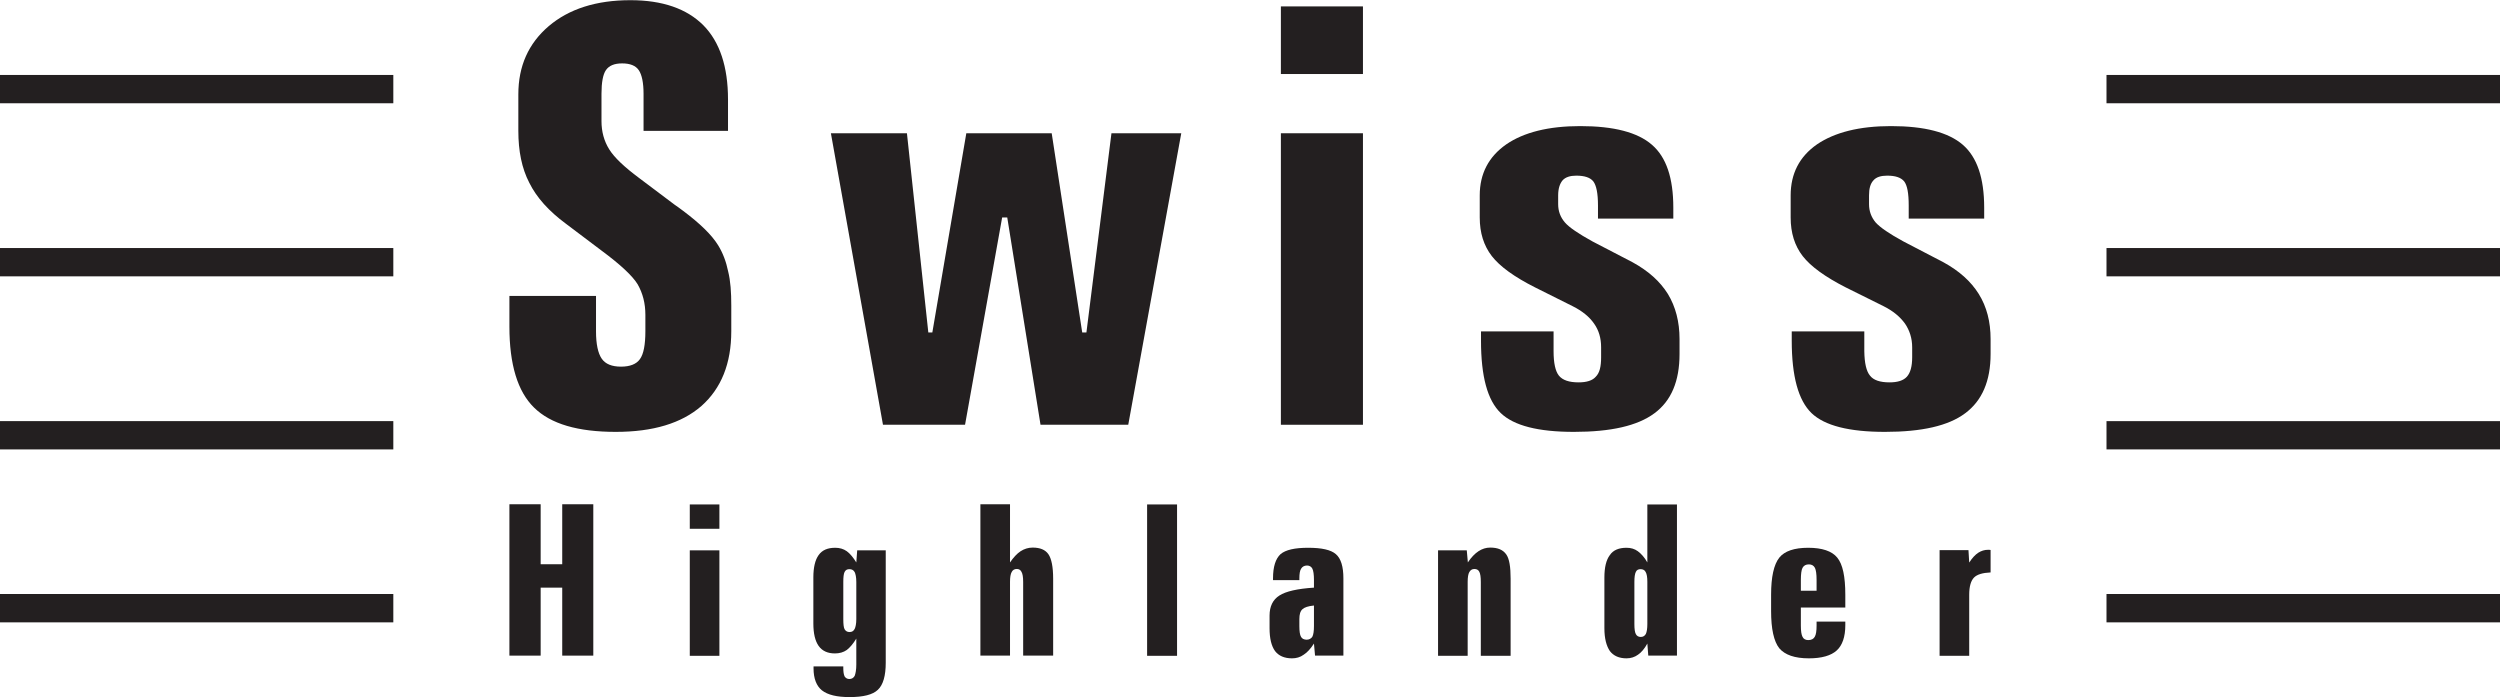 <?xml version="1.0" encoding="UTF-8"?>
<svg xmlns="http://www.w3.org/2000/svg" xmlns:xlink="http://www.w3.org/1999/xlink" width="53.43pt" height="14.9pt" viewBox="0 0 53.43 14.9" version="1.1">
<defs>
<clipPath id="clip1">
  <path d="M 10 10 L 13 10 L 13 14.898 L 10 14.898 Z M 10 10 "/>
</clipPath>
<clipPath id="clip2">
  <path d="M 14 10 L 16 10 L 16 14.898 L 14 14.898 Z M 14 10 "/>
</clipPath>
<clipPath id="clip3">
  <path d="M 17 11 L 19 11 L 19 14.898 L 17 14.898 Z M 17 11 "/>
</clipPath>
<clipPath id="clip4">
  <path d="M 20 10 L 23 10 L 23 14.898 L 20 14.898 Z M 20 10 "/>
</clipPath>
<clipPath id="clip5">
  <path d="M 24 10 L 26 10 L 26 14.898 L 24 14.898 Z M 24 10 "/>
</clipPath>
<clipPath id="clip6">
  <path d="M 27 11 L 29 11 L 29 14.898 L 27 14.898 Z M 27 11 "/>
</clipPath>
<clipPath id="clip7">
  <path d="M 30 11 L 33 11 L 33 14.898 L 30 14.898 Z M 30 11 "/>
</clipPath>
<clipPath id="clip8">
  <path d="M 34 10 L 36 10 L 36 14.898 L 34 14.898 Z M 34 10 "/>
</clipPath>
<clipPath id="clip9">
  <path d="M 37 11 L 40 11 L 40 14.898 L 37 14.898 Z M 37 11 "/>
</clipPath>
<clipPath id="clip10">
  <path d="M 41 11 L 43 11 L 43 14.898 L 41 14.898 Z M 41 11 "/>
</clipPath>
<clipPath id="clip11">
  <path d="M 45 1 L 53.43 1 L 53.43 3 L 45 3 Z M 45 1 "/>
</clipPath>
<clipPath id="clip12">
  <path d="M 45 5 L 53.43 5 L 53.43 6 L 45 6 Z M 45 5 "/>
</clipPath>
<clipPath id="clip13">
  <path d="M 45 12 L 53.43 12 L 53.43 14 L 45 14 Z M 45 12 "/>
</clipPath>
<clipPath id="clip14">
  <path d="M 45 9 L 53.43 9 L 53.43 10 L 45 10 Z M 45 9 "/>
</clipPath>
</defs>
<g id="surface1">
<path style=" stroke:none;fill-rule:nonzero;fill:rgb(13.699%,12.199%,12.5%);fill-opacity:1;" d="M 15.559 2.125 L 15.559 2.797 L 13.754 2.797 L 13.754 2.004 C 13.754 1.77 13.719 1.598 13.652 1.5 C 13.586 1.402 13.465 1.355 13.297 1.355 C 13.129 1.355 13.016 1.402 12.949 1.5 C 12.887 1.59 12.855 1.762 12.855 2.004 L 12.855 2.59 C 12.855 2.812 12.91 3.016 13.02 3.191 C 13.129 3.367 13.344 3.57 13.66 3.805 L 14.418 4.375 C 14.457 4.402 14.52 4.445 14.602 4.508 C 14.961 4.777 15.211 5.02 15.348 5.242 C 15.449 5.406 15.52 5.594 15.562 5.801 C 15.613 6.004 15.629 6.246 15.629 6.535 L 15.629 7.078 C 15.629 7.77 15.414 8.301 14.992 8.676 C 14.566 9.047 13.957 9.23 13.16 9.23 C 12.352 9.23 11.77 9.062 11.414 8.711 C 11.062 8.367 10.887 7.789 10.887 6.98 L 10.887 6.324 L 12.738 6.324 L 12.738 7.082 C 12.738 7.355 12.781 7.551 12.859 7.664 C 12.938 7.781 13.078 7.836 13.273 7.836 C 13.465 7.836 13.602 7.781 13.676 7.676 C 13.754 7.57 13.793 7.371 13.793 7.078 L 13.793 6.73 C 13.793 6.484 13.738 6.27 13.629 6.078 C 13.52 5.898 13.262 5.656 12.855 5.355 L 12.094 4.781 C 11.73 4.512 11.469 4.223 11.312 3.906 C 11.152 3.598 11.078 3.227 11.078 2.797 L 11.078 2.016 C 11.078 1.414 11.293 0.93 11.727 0.559 C 12.16 0.191 12.742 0.004 13.473 0.004 C 14.156 0.004 14.676 0.184 15.031 0.539 C 15.383 0.895 15.559 1.426 15.559 2.125 "/>
<g clip-path="url(#clip1)" clip-rule="nonzero">
<path style=" stroke:none;fill-rule:nonzero;fill:rgb(13.699%,12.199%,12.5%);fill-opacity:1;" d="M 10.887 10.777 L 11.555 10.777 L 11.555 12.059 L 12.016 12.059 L 12.016 10.777 L 12.68 10.777 L 12.68 14.012 L 12.016 14.012 L 12.016 12.559 L 11.555 12.559 L 11.555 14.012 L 10.887 14.012 "/>
</g>
<g clip-path="url(#clip2)" clip-rule="nonzero">
<path style=" stroke:none;fill-rule:nonzero;fill:rgb(13.699%,12.199%,12.5%);fill-opacity:1;" d="M 15.375 14.016 L 14.742 14.016 L 14.742 11.762 L 15.375 11.762 Z M 15.375 11.301 L 14.742 11.301 L 14.742 10.781 L 15.375 10.781 Z M 15.375 11.301 "/>
</g>
<g clip-path="url(#clip3)" clip-rule="nonzero">
<path style=" stroke:none;fill-rule:nonzero;fill:rgb(13.699%,12.199%,12.5%);fill-opacity:1;" d="M 18.301 12.438 C 18.301 12.336 18.285 12.266 18.266 12.227 C 18.242 12.184 18.203 12.164 18.156 12.164 C 18.105 12.164 18.074 12.18 18.051 12.223 C 18.031 12.262 18.023 12.332 18.023 12.438 L 18.023 13.23 C 18.023 13.34 18.031 13.414 18.051 13.449 C 18.074 13.488 18.109 13.508 18.156 13.508 C 18.207 13.508 18.242 13.488 18.266 13.441 C 18.285 13.402 18.301 13.332 18.301 13.23 Z M 18.301 12.02 L 18.32 11.762 L 18.93 11.762 L 18.93 14.164 C 18.93 14.441 18.875 14.637 18.762 14.742 C 18.652 14.848 18.449 14.898 18.156 14.898 C 17.887 14.898 17.691 14.852 17.566 14.754 C 17.449 14.66 17.387 14.5 17.387 14.285 L 17.387 14.242 L 18.023 14.242 L 18.023 14.277 C 18.023 14.355 18.031 14.414 18.051 14.457 C 18.074 14.492 18.109 14.512 18.152 14.512 C 18.203 14.512 18.242 14.488 18.266 14.445 C 18.285 14.395 18.301 14.316 18.301 14.203 L 18.301 13.648 C 18.234 13.758 18.168 13.836 18.098 13.891 C 18.027 13.941 17.941 13.965 17.844 13.965 C 17.691 13.965 17.574 13.914 17.496 13.805 C 17.422 13.699 17.383 13.543 17.383 13.324 L 17.383 12.34 C 17.383 12.125 17.422 11.965 17.496 11.863 C 17.574 11.754 17.691 11.707 17.852 11.707 C 17.941 11.707 18.027 11.73 18.098 11.781 C 18.168 11.832 18.234 11.914 18.301 12.02 "/>
</g>
<path style=" stroke:none;fill-rule:nonzero;fill:rgb(13.699%,12.199%,12.5%);fill-opacity:1;" d="M 0 2.207 L 8.406 2.207 L 8.406 1.602 L 0 1.602 Z M 0 2.207 "/>
<path style=" stroke:none;fill-rule:nonzero;fill:rgb(13.699%,12.199%,12.5%);fill-opacity:1;" d="M 0 5.906 L 8.406 5.906 L 8.406 5.301 L 0 5.301 Z M 0 5.906 "/>
<path style=" stroke:none;fill-rule:nonzero;fill:rgb(13.699%,12.199%,12.5%);fill-opacity:1;" d="M 0 13.301 L 8.406 13.301 L 8.406 12.695 L 0 12.695 Z M 0 13.301 "/>
<path style=" stroke:none;fill-rule:nonzero;fill:rgb(13.699%,12.199%,12.5%);fill-opacity:1;" d="M 0 9.605 L 8.406 9.605 L 8.406 9 L 0 9 Z M 0 9.605 "/>
<g clip-path="url(#clip4)" clip-rule="nonzero">
<path style=" stroke:none;fill-rule:nonzero;fill:rgb(13.699%,12.199%,12.5%);fill-opacity:1;" d="M 20.953 10.777 L 21.586 10.777 L 21.586 12.02 C 21.66 11.914 21.734 11.832 21.812 11.781 C 21.891 11.73 21.977 11.703 22.07 11.703 C 22.23 11.703 22.34 11.75 22.406 11.844 C 22.473 11.941 22.508 12.117 22.508 12.367 L 22.508 14.012 L 21.867 14.012 L 21.867 12.438 C 21.867 12.332 21.855 12.262 21.832 12.223 C 21.812 12.18 21.777 12.16 21.73 12.16 C 21.68 12.16 21.641 12.184 21.621 12.227 C 21.598 12.266 21.586 12.336 21.586 12.438 L 21.586 14.012 L 20.953 14.012 "/>
</g>
<path style=" stroke:none;fill-rule:nonzero;fill:rgb(13.699%,12.199%,12.5%);fill-opacity:1;" d="M 17.758 2.848 L 19.383 2.848 L 19.84 7.105 L 19.926 7.105 L 20.652 2.848 L 22.477 2.848 L 23.129 7.105 L 23.219 7.105 L 23.754 2.848 L 25.246 2.848 L 24.113 9.078 L 22.238 9.078 L 21.527 4.648 L 21.418 4.648 L 20.625 9.078 L 18.871 9.078 "/>
<path style=" stroke:none;fill-rule:nonzero;fill:rgb(13.699%,12.199%,12.5%);fill-opacity:1;" d="M 29.129 9.078 L 27.375 9.078 L 27.375 2.848 L 29.129 2.848 Z M 29.129 1.582 L 27.375 1.582 L 27.375 0.137 L 29.129 0.137 Z M 29.129 1.582 "/>
<path style=" stroke:none;fill-rule:nonzero;fill:rgb(13.699%,12.199%,12.5%);fill-opacity:1;" d="M 35.762 4.438 L 35.762 4.672 L 34.152 4.672 L 34.152 4.391 C 34.152 4.129 34.117 3.961 34.051 3.875 C 33.984 3.793 33.863 3.754 33.688 3.754 C 33.559 3.754 33.457 3.785 33.395 3.855 C 33.336 3.926 33.301 4.031 33.301 4.176 L 33.301 4.363 C 33.301 4.512 33.348 4.641 33.445 4.754 C 33.539 4.863 33.738 4.996 34.035 5.16 L 34.891 5.605 C 35.227 5.789 35.477 6.012 35.645 6.281 C 35.812 6.555 35.895 6.879 35.895 7.246 L 35.895 7.566 C 35.895 8.145 35.719 8.566 35.359 8.832 C 34.996 9.102 34.426 9.23 33.637 9.23 C 32.875 9.23 32.355 9.098 32.074 8.828 C 31.789 8.555 31.652 8.043 31.652 7.281 L 31.652 7.082 L 33.203 7.082 L 33.203 7.508 C 33.203 7.758 33.242 7.934 33.316 8.027 C 33.395 8.125 33.535 8.172 33.738 8.172 C 33.91 8.172 34.035 8.133 34.105 8.051 C 34.188 7.969 34.219 7.832 34.219 7.637 L 34.219 7.422 C 34.219 7.23 34.172 7.062 34.07 6.918 C 33.965 6.766 33.812 6.645 33.609 6.543 L 32.805 6.141 C 32.363 5.918 32.055 5.695 31.883 5.473 C 31.711 5.25 31.625 4.977 31.625 4.648 L 31.625 4.176 C 31.625 3.711 31.816 3.348 32.191 3.086 C 32.566 2.828 33.094 2.695 33.773 2.695 C 34.492 2.695 35 2.828 35.305 3.094 C 35.613 3.359 35.762 3.805 35.762 4.438 "/>
<path style=" stroke:none;fill-rule:nonzero;fill:rgb(13.699%,12.199%,12.5%);fill-opacity:1;" d="M 42.406 4.438 L 42.406 4.672 L 40.793 4.672 L 40.793 4.391 C 40.793 4.129 40.762 3.961 40.695 3.875 C 40.625 3.793 40.508 3.754 40.332 3.754 C 40.199 3.754 40.098 3.785 40.039 3.855 C 39.973 3.926 39.945 4.031 39.945 4.176 L 39.945 4.363 C 39.945 4.512 39.992 4.641 40.086 4.754 C 40.184 4.863 40.379 4.996 40.68 5.16 L 41.535 5.605 C 41.871 5.789 42.121 6.012 42.289 6.281 C 42.461 6.555 42.543 6.879 42.543 7.246 L 42.543 7.566 C 42.543 8.145 42.359 8.566 42 8.832 C 41.641 9.102 41.07 9.23 40.285 9.23 C 39.52 9.23 38.996 9.098 38.715 8.828 C 38.434 8.555 38.293 8.043 38.293 7.281 L 38.293 7.082 L 39.844 7.082 L 39.844 7.508 C 39.848 7.758 39.887 7.934 39.965 8.027 C 40.039 8.125 40.18 8.172 40.383 8.172 C 40.555 8.172 40.68 8.133 40.754 8.051 C 40.828 7.969 40.867 7.832 40.867 7.637 L 40.867 7.422 C 40.867 7.23 40.812 7.062 40.715 6.918 C 40.605 6.766 40.457 6.645 40.254 6.543 L 39.445 6.141 C 39.008 5.918 38.699 5.695 38.527 5.473 C 38.355 5.25 38.27 4.977 38.27 4.648 L 38.27 4.176 C 38.27 3.711 38.457 3.348 38.832 3.086 C 39.211 2.828 39.738 2.695 40.414 2.695 C 41.133 2.695 41.641 2.828 41.949 3.094 C 42.254 3.359 42.406 3.805 42.406 4.438 "/>
<g clip-path="url(#clip5)" clip-rule="nonzero">
<path style=" stroke:none;fill-rule:nonzero;fill:rgb(13.699%,12.199%,12.5%);fill-opacity:1;" d="M 24.516 14.016 L 25.156 14.016 L 25.156 10.781 L 24.516 10.781 Z M 24.516 14.016 "/>
</g>
<g clip-path="url(#clip6)" clip-rule="nonzero">
<path style=" stroke:none;fill-rule:nonzero;fill:rgb(13.699%,12.199%,12.5%);fill-opacity:1;" d="M 28.082 12.941 C 27.961 12.953 27.879 12.98 27.836 13.02 C 27.789 13.062 27.77 13.133 27.77 13.23 L 27.77 13.379 C 27.77 13.492 27.781 13.57 27.805 13.609 C 27.828 13.652 27.867 13.668 27.922 13.672 C 27.98 13.672 28.02 13.648 28.047 13.609 C 28.07 13.566 28.082 13.488 28.082 13.379 Z M 28.711 12.359 L 28.711 14.012 L 28.105 14.012 L 28.082 13.754 C 28.012 13.863 27.938 13.945 27.863 13.992 C 27.789 14.047 27.703 14.07 27.613 14.07 C 27.449 14.07 27.328 14.016 27.25 13.914 C 27.172 13.805 27.133 13.645 27.133 13.426 L 27.133 13.156 C 27.133 12.961 27.203 12.816 27.344 12.727 C 27.484 12.637 27.73 12.582 28.082 12.559 L 28.082 12.398 C 28.082 12.281 28.07 12.195 28.047 12.152 C 28.027 12.113 27.988 12.086 27.934 12.086 C 27.875 12.086 27.832 12.113 27.809 12.152 C 27.781 12.191 27.77 12.266 27.77 12.363 L 27.77 12.398 L 27.207 12.398 L 27.207 12.359 C 27.207 12.113 27.262 11.941 27.367 11.844 C 27.477 11.75 27.676 11.707 27.957 11.707 C 28.246 11.707 28.445 11.75 28.551 11.844 C 28.66 11.938 28.711 12.113 28.711 12.359 "/>
</g>
<g clip-path="url(#clip7)" clip-rule="nonzero">
<path style=" stroke:none;fill-rule:nonzero;fill:rgb(13.699%,12.199%,12.5%);fill-opacity:1;" d="M 32.285 12.367 L 32.285 14.016 L 31.648 14.016 L 31.648 12.438 C 31.648 12.332 31.637 12.262 31.617 12.223 C 31.598 12.18 31.559 12.16 31.512 12.16 C 31.461 12.16 31.426 12.184 31.402 12.227 C 31.379 12.266 31.367 12.336 31.367 12.438 L 31.367 14.016 L 30.734 14.016 L 30.734 11.762 L 31.348 11.762 L 31.371 12.02 C 31.441 11.914 31.52 11.832 31.598 11.781 C 31.676 11.73 31.758 11.703 31.848 11.703 C 32.012 11.703 32.121 11.75 32.191 11.848 C 32.258 11.941 32.285 12.117 32.285 12.367 "/>
</g>
<g clip-path="url(#clip8)" clip-rule="nonzero">
<path style=" stroke:none;fill-rule:nonzero;fill:rgb(13.699%,12.199%,12.5%);fill-opacity:1;" d="M 35.207 12.434 C 35.207 12.336 35.195 12.266 35.172 12.227 C 35.152 12.184 35.113 12.164 35.062 12.164 C 35.016 12.164 34.98 12.18 34.961 12.223 C 34.941 12.262 34.93 12.332 34.93 12.438 L 34.93 13.336 C 34.93 13.445 34.941 13.516 34.961 13.551 C 34.98 13.59 35.016 13.613 35.066 13.613 C 35.117 13.613 35.152 13.59 35.176 13.547 C 35.195 13.504 35.207 13.434 35.207 13.336 Z M 35.207 10.781 L 35.84 10.781 L 35.84 14.012 L 35.227 14.012 L 35.207 13.754 C 35.148 13.863 35.078 13.945 35.008 13.992 C 34.938 14.043 34.855 14.07 34.762 14.07 C 34.602 14.07 34.484 14.016 34.406 13.914 C 34.332 13.805 34.289 13.645 34.289 13.426 L 34.289 12.344 C 34.289 12.125 34.328 11.965 34.406 11.863 C 34.48 11.754 34.602 11.707 34.762 11.707 C 34.855 11.707 34.934 11.73 35.004 11.781 C 35.074 11.832 35.148 11.914 35.207 12.02 "/>
</g>
<g clip-path="url(#clip9)" clip-rule="nonzero">
<path style=" stroke:none;fill-rule:nonzero;fill:rgb(13.699%,12.199%,12.5%);fill-opacity:1;" d="M 38.824 12.395 C 38.824 12.27 38.812 12.184 38.789 12.137 C 38.762 12.086 38.719 12.062 38.66 12.062 C 38.594 12.062 38.551 12.086 38.523 12.137 C 38.5 12.18 38.488 12.27 38.488 12.395 L 38.488 12.625 L 38.824 12.625 Z M 39.438 12.711 L 39.438 12.984 L 38.488 12.984 L 38.488 13.371 C 38.488 13.488 38.5 13.566 38.523 13.609 C 38.543 13.656 38.59 13.68 38.645 13.68 C 38.715 13.68 38.758 13.656 38.785 13.609 C 38.812 13.566 38.824 13.484 38.824 13.371 L 38.824 13.285 L 39.438 13.285 L 39.438 13.363 C 39.438 13.609 39.375 13.793 39.254 13.902 C 39.133 14.012 38.934 14.07 38.66 14.07 C 38.355 14.07 38.148 13.996 38.027 13.855 C 37.91 13.707 37.852 13.441 37.852 13.059 L 37.852 12.711 C 37.852 12.332 37.91 12.066 38.027 11.918 C 38.141 11.777 38.348 11.707 38.645 11.707 C 38.941 11.707 39.152 11.777 39.266 11.918 C 39.383 12.059 39.438 12.324 39.438 12.711 "/>
</g>
<g clip-path="url(#clip10)" clip-rule="nonzero">
<path style=" stroke:none;fill-rule:nonzero;fill:rgb(13.699%,12.199%,12.5%);fill-opacity:1;" d="M 42.543 11.754 L 42.543 12.234 C 42.371 12.242 42.254 12.277 42.188 12.344 C 42.121 12.414 42.086 12.535 42.086 12.711 L 42.086 14.016 L 41.453 14.016 L 41.453 11.758 L 42.07 11.758 L 42.086 12.023 C 42.152 11.922 42.215 11.855 42.281 11.812 C 42.344 11.773 42.41 11.75 42.492 11.75 C 42.496 11.75 42.504 11.75 42.516 11.75 C 42.527 11.754 42.535 11.754 42.543 11.754 "/>
</g>
<g clip-path="url(#clip11)" clip-rule="nonzero">
<path style=" stroke:none;fill-rule:nonzero;fill:rgb(13.699%,12.199%,12.5%);fill-opacity:1;" d="M 45.02 2.207 L 53.43 2.207 L 53.43 1.602 L 45.02 1.602 Z M 45.02 2.207 "/>
</g>
<g clip-path="url(#clip12)" clip-rule="nonzero">
<path style=" stroke:none;fill-rule:nonzero;fill:rgb(13.699%,12.199%,12.5%);fill-opacity:1;" d="M 45.02 5.906 L 53.43 5.906 L 53.43 5.301 L 45.02 5.301 Z M 45.02 5.906 "/>
</g>
<g clip-path="url(#clip13)" clip-rule="nonzero">
<path style=" stroke:none;fill-rule:nonzero;fill:rgb(13.699%,12.199%,12.5%);fill-opacity:1;" d="M 45.02 13.301 L 53.43 13.301 L 53.43 12.695 L 45.02 12.695 Z M 45.02 13.301 "/>
</g>
<g clip-path="url(#clip14)" clip-rule="nonzero">
<path style=" stroke:none;fill-rule:nonzero;fill:rgb(13.699%,12.199%,12.5%);fill-opacity:1;" d="M 45.02 9.605 L 53.43 9.605 L 53.43 9 L 45.02 9 Z M 45.02 9.605 "/>
</g>
</g>
</svg>
